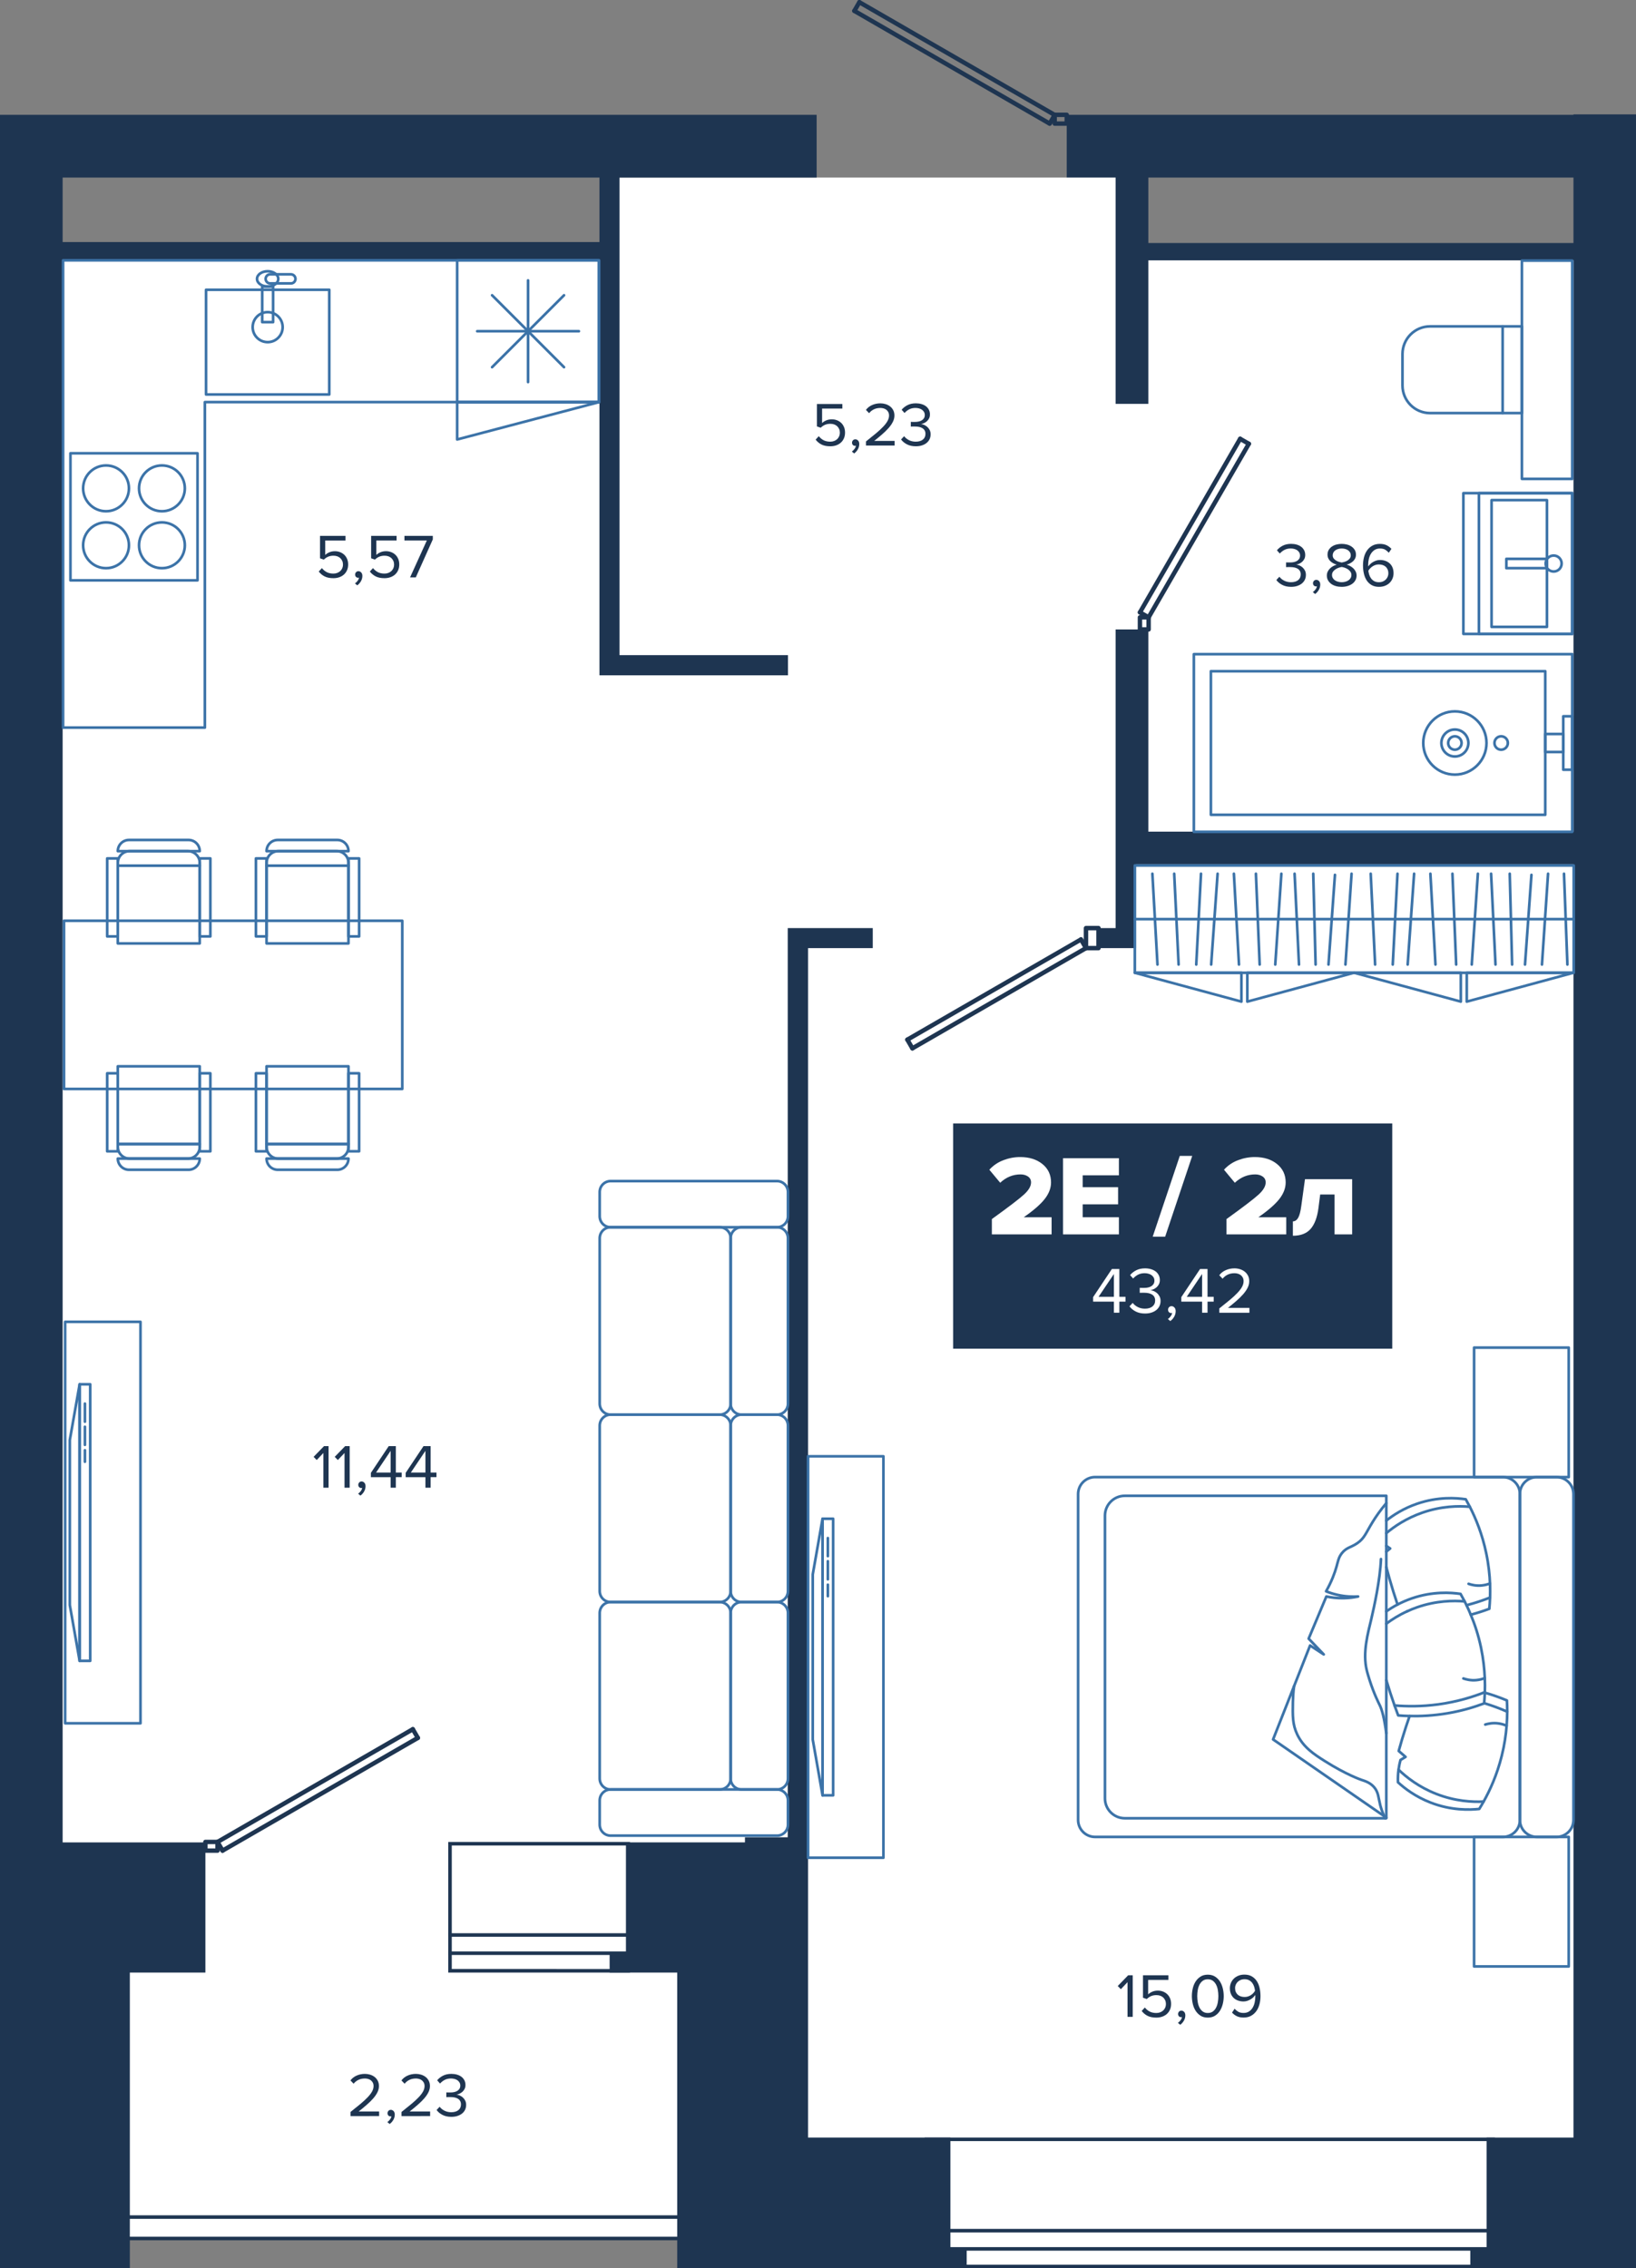 <?xml version="1.0" encoding="utf-8"?>
<!-- Generator: Adobe Illustrator 28.4.1, SVG Export Plug-In . SVG Version: 6.00 Build 0)  -->
<svg version="1.1" xmlns="http://www.w3.org/2000/svg" xmlns:xlink="http://www.w3.org/1999/xlink" x="0px" y="0px"
	 viewBox="0 0 184.738 256.152" enable-background="new 0 0 184.738 256.152" xml:space="preserve">
<rect x="0" y="0" width="184.738" height="256.152" fill="#808080" stroke="none"/>
<g id="фон">
	<polygon fill="#FFFFFF" points="123.73,17.915 120.458,20.05 68.824,20.05 68.824,28.329 4.304,28.329 4.304,252.746 
		93.751,252.746 108.065,255.912 180.423,255.912 180.423,28.423 128.239,28.423 128.239,17.915 	"/>
</g>
<g id="стены">
	<g>
		<path fill="#1E3551" d="M177.677,12.918v0.049h-57.219v7.083h5.517v25.558h3.696V29.402h48.007v64.512h-48.007v-22.83h-3.696
			v22.451v4.073v7.2h-1.93v2.261h1.93h1.684h0.629v-9.461h1.382h48.007V241.39h-9.81v12.457h-1.84v2.305h1.84h1.952h7.858h7.06
			V241.39V20.05v-7.083v-0.049H177.677z M177.677,27.444h-48.007V20.05h48.007V27.444z"/>
		<polygon fill="#1E3551" points="107.321,241.39 91.244,241.39 91.244,230.229 91.244,219.765 91.244,210.548 91.244,207.48 
			91.244,107.069 98.552,107.069 98.552,104.808 88.951,104.808 88.951,106.184 88.951,107.069 88.951,207.48 84.121,207.48 
			84.121,208.056 70.682,208.056 70.682,220.465 68.839,220.465 68.839,222.759 70.682,222.759 73.46,222.759 76.47,222.759 
			76.47,256.152 79.452,256.152 91.244,256.152 105.605,256.152 107.321,256.152 109.16,256.152 109.16,253.847 107.321,253.847 		
			"/>
		<path fill="#1E3551" d="M67.693,75.482v0.778h21.286v-2.275H69.956V20.05h22.259v-7.083H0v0.013v7.071v236.102h4.303h2.77h7.589
			v-33.394h8.531v-14.702h-8.531H8.491H7.073V29.321h60.619v44.664V75.482z M7.073,27.336V20.05h60.619v7.286H7.073z"/>
	</g>
</g>
<g id="окна">
	<g>
		<g>
			<path fill="#1E3551" d="M104.806,241.79l63.604,0v13.962h-63.604V241.79 M104.406,241.39v14.763h64.404V241.39L104.406,241.39
				L104.406,241.39z"/>
		</g>
		<g>
			
				<line fill="none" stroke="#1E3551" stroke-width="0.4" stroke-miterlimit="10" x1="168.809" y1="251.906" x2="104.406" y2="251.906"/>
		</g>
		<g>
			
				<line fill="none" stroke="#1E3551" stroke-width="0.4" stroke-miterlimit="10" x1="168.809" y1="253.964" x2="104.406" y2="253.964"/>
		</g>
	</g>
	<g>
		<g>
			<path fill="#1E3551" d="M88.725,250.568v2.022H2.791v-2.022H88.725 M89.125,250.168H2.391v2.822h86.734V250.168L89.125,250.168z"
				/>
		</g>
	</g>
	<g>
		<g>
			<path fill="#1E3551" d="M70.739,208.408v13.95H51.016v-13.95H70.739 M71.139,208.008H50.616v14.75h20.523V208.008L71.139,208.008
				z"/>
		</g>
		<g>
			
				<line fill="none" stroke="#1E3551" stroke-width="0.4" stroke-miterlimit="10" x1="71.139" y1="218.516" x2="50.616" y2="218.516"/>
		</g>
		<g>
			
				<line fill="none" stroke="#1E3551" stroke-width="0.4" stroke-miterlimit="10" x1="71.139" y1="220.572" x2="50.616" y2="220.572"/>
		</g>
	</g>
</g>
<g id="двери">
	
		<line fill="none" stroke="#1E3551" stroke-width="0.5" stroke-linecap="round" stroke-linejoin="round" stroke-miterlimit="10" x1="141.019" y1="50.117" x2="140.04" y2="49.555"/>
	
		<line fill="none" stroke="#1E3551" stroke-width="0.5" stroke-linecap="round" stroke-linejoin="round" stroke-miterlimit="10" x1="140.04" y1="49.555" x2="128.723" y2="69.154"/>
	
		<line fill="none" stroke="#1E3551" stroke-width="0.5" stroke-linecap="round" stroke-linejoin="round" stroke-miterlimit="10" x1="128.723" y1="69.154" x2="129.702" y2="69.715"/>
	
		<line fill="none" stroke="#1E3551" stroke-width="0.5" stroke-linecap="round" stroke-linejoin="round" stroke-miterlimit="10" x1="129.702" y1="69.715" x2="141.019" y2="50.117"/>
	
		<line fill="none" stroke="#1E3551" stroke-width="0.5" stroke-linecap="round" stroke-linejoin="round" stroke-miterlimit="10" x1="97.042" y1="0.25" x2="96.476" y2="1.229"/>
	
		<line fill="none" stroke="#1E3551" stroke-width="0.5" stroke-linecap="round" stroke-linejoin="round" stroke-miterlimit="10" x1="96.476" y1="1.229" x2="118.528" y2="13.959"/>
	
		<line fill="none" stroke="#1E3551" stroke-width="0.5" stroke-linecap="round" stroke-linejoin="round" stroke-miterlimit="10" x1="118.528" y1="13.959" x2="119.094" y2="12.979"/>
	
		<line fill="none" stroke="#1E3551" stroke-width="0.5" stroke-linecap="round" stroke-linejoin="round" stroke-miterlimit="10" x1="119.094" y1="12.979" x2="97.042" y2="0.25"/>
	
		<line fill="none" stroke="#1E3551" stroke-width="0.5" stroke-linecap="round" stroke-linejoin="round" stroke-miterlimit="10" x1="122.63" y1="107.069" x2="103.028" y2="118.387"/>
	
		<line fill="none" stroke="#1E3551" stroke-width="0.5" stroke-linecap="round" stroke-linejoin="round" stroke-miterlimit="10" x1="122.065" y1="106.09" x2="122.63" y2="107.069"/>
	
		<line fill="none" stroke="#1E3551" stroke-width="0.5" stroke-linecap="round" stroke-linejoin="round" stroke-miterlimit="10" x1="102.462" y1="117.408" x2="122.065" y2="106.09"/>
	
		<line fill="none" stroke="#1E3551" stroke-width="0.5" stroke-linecap="round" stroke-linejoin="round" stroke-miterlimit="10" x1="103.028" y1="118.387" x2="102.462" y2="117.408"/>
	
		<line fill="none" stroke="#1E3551" stroke-width="0.5" stroke-linecap="round" stroke-linejoin="round" stroke-miterlimit="10" x1="24.566" y1="208.008" x2="46.616" y2="195.278"/>
	
		<line fill="none" stroke="#1E3551" stroke-width="0.5" stroke-linecap="round" stroke-linejoin="round" stroke-miterlimit="10" x1="25.13" y1="208.988" x2="24.566" y2="208.008"/>
	
		<line fill="none" stroke="#1E3551" stroke-width="0.5" stroke-linecap="round" stroke-linejoin="round" stroke-miterlimit="10" x1="47.182" y1="196.257" x2="25.13" y2="208.988"/>
	
		<line fill="none" stroke="#1E3551" stroke-width="0.5" stroke-linecap="round" stroke-linejoin="round" stroke-miterlimit="10" x1="46.616" y1="195.278" x2="47.182" y2="196.257"/>
	
		<rect x="119.094" y="12.967" fill="none" stroke="#1E3551" stroke-width="0.5" stroke-linecap="round" stroke-linejoin="round" stroke-miterlimit="10" width="1.364" height="0.992"/>
	
		<rect x="128.723" y="69.715" fill="none" stroke="#1E3551" stroke-width="0.5" stroke-linecap="round" stroke-linejoin="round" stroke-miterlimit="10" width="0.979" height="1.368"/>
	
		<rect x="122.63" y="104.808" fill="none" stroke="#1E3551" stroke-width="0.5" stroke-linecap="round" stroke-linejoin="round" stroke-miterlimit="10" width="1.414" height="2.261"/>
	
		<rect x="23.194" y="208.008" fill="none" stroke="#1E3551" stroke-width="0.5" stroke-linecap="round" stroke-linejoin="round" stroke-miterlimit="10" width="1.372" height="0.979"/>
</g>
<g id="мебель">
	<g>
		<g>
			<g>
				<g>
					
						<path fill="none" stroke="#3C73A8" stroke-width="0.3" stroke-linecap="round" stroke-linejoin="round" stroke-miterlimit="10" d="
						M156.541,181.968c0.367-0.254,0.789-0.519,1.269-0.77c0.48-0.251,1.018-0.49,1.614-0.696c2.364-0.812,4.422-0.663,5.504-0.506
						c0.145,0.258,0.3,0.541,0.457,0.847h0.003c0.068,0.138,0.142,0.283,0.213,0.432c0.161,0.332,0.322,0.689,0.477,1.069
						c0.448,1.063,0.866,2.316,1.163,3.742c0.258,1.237,0.38,2.387,0.422,3.417c0.026,0.57,0.026,1.101,0.006,1.591
						c0,0.019,0,0.039-0.003,0.055c-0.013,0.432-0.042,0.828-0.074,1.185c0,0.01-0.003,0.019-0.003,0.029
						c-1.134,0.422-2.525,0.844-4.148,1.118c-1.588,0.267-3.031,0.335-4.267,0.306c-0.461-0.01-0.892-0.035-1.291-0.068
						c-0.138-0.37-0.277-0.744-0.412-1.127c-0.322-0.911-0.631-1.862-0.928-2.85"/>
					
						<path fill="none" stroke="#3C73A8" stroke-width="0.3" stroke-linecap="round" stroke-linejoin="round" stroke-miterlimit="10" d="
						M157.469,192.593c1.369,0.116,3.056,0.135,4.96-0.122c2.119-0.29,3.887-0.841,5.24-1.375"/>
					
						<path fill="none" stroke="#3C73A8" stroke-width="0.3" stroke-linecap="round" stroke-linejoin="round" stroke-miterlimit="10" d="
						M165.247,189.546c0.296,0.103,0.828,0.251,1.488,0.184c0.354-0.035,0.667-0.122,0.928-0.225"/>
					
						<path fill="none" stroke="#3C73A8" stroke-width="0.3" stroke-linecap="round" stroke-linejoin="round" stroke-miterlimit="10" d="
						M156.541,183.362c0.634-0.477,1.42-0.973,2.358-1.401h0.003c0.348-0.161,0.715-0.312,1.105-0.448
						c2.18-0.76,4.119-0.779,5.378-0.67h0.003"/>
				</g>
				<g>
					
						<path fill="none" stroke="#3C73A8" stroke-width="0.3" stroke-linecap="round" stroke-linejoin="round" stroke-miterlimit="10" d="
						M156.541,175.22c0.145-0.119,0.29-0.235,0.438-0.351c-0.145-0.097-0.293-0.193-0.438-0.293"/>
					
						<path fill="none" stroke="#3C73A8" stroke-width="0.3" stroke-linecap="round" stroke-linejoin="round" stroke-miterlimit="10" d="
						M156.541,171.72c0.773-0.615,1.926-1.372,3.469-1.903c2.364-0.812,4.422-0.663,5.504-0.506c0.145,0.258,0.3,0.541,0.457,0.847
						h0.003c0.67,1.314,1.401,3.079,1.852,5.243c0.538,2.557,0.493,4.75,0.348,6.277c-0.622,0.232-1.32,0.464-2.097,0.667"/>
					
						<path fill="none" stroke="#3C73A8" stroke-width="0.3" stroke-linecap="round" stroke-linejoin="round" stroke-miterlimit="10" d="
						M157.81,181.198c-0.316-0.934-0.622-1.91-0.911-2.924c-0.126-0.441-0.245-0.876-0.357-1.304"/>
					
						<path fill="none" stroke="#3C73A8" stroke-width="0.3" stroke-linecap="round" stroke-linejoin="round" stroke-miterlimit="10" d="
						M165.601,181.275c1.005-0.261,1.897-0.567,2.654-0.866"/>
					
						<line fill="none" stroke="#3C73A8" stroke-width="0.3" stroke-linecap="round" stroke-linejoin="round" stroke-miterlimit="10" x1="158.899" y1="181.961" x2="158.902" y2="181.961"/>
					
						<path fill="none" stroke="#3C73A8" stroke-width="0.3" stroke-linecap="round" stroke-linejoin="round" stroke-miterlimit="10" d="
						M165.833,178.859c0.296,0.103,0.828,0.251,1.488,0.184c0.354-0.035,0.667-0.122,0.928-0.225"/>
					
						<path fill="none" stroke="#3C73A8" stroke-width="0.3" stroke-linecap="round" stroke-linejoin="round" stroke-miterlimit="10" d="
						M156.541,173.137c0.915-0.767,2.258-1.681,4.052-2.309c2.18-0.76,4.119-0.779,5.378-0.67h0.003"/>
				</g>
				<g>
					
						<path fill="none" stroke="#3C73A8" stroke-width="0.3" stroke-linecap="round" stroke-linejoin="round" stroke-miterlimit="10" d="
						M159.173,193.788c-0.138,0.396-0.277,0.799-0.409,1.211c-0.306,0.937-0.58,1.849-0.821,2.734
						c0.258,0.225,0.515,0.448,0.773,0.67c-0.193,0.116-0.383,0.235-0.573,0.351c-0.087,0.322-0.164,0.689-0.219,1.092
						c-0.029,0.206-0.048,0.425-0.061,0.654c-0.013,0.274-0.013,0.531-0.003,0.77c0.734,0.673,1.958,1.626,3.694,2.296
						c2.332,0.902,4.393,0.831,5.482,0.715c0.158-0.251,0.322-0.528,0.49-0.828h0.003c0.721-1.288,1.517-3.027,2.048-5.169
						c0.306-1.224,0.473-2.37,0.551-3.398c0.048-0.567,0.064-1.098,0.068-1.591c0-0.461-0.013-0.886-0.035-1.269
						c-0.725-0.303-1.556-0.609-2.493-0.876c-0.026-0.01-0.055-0.016-0.081-0.023"/>
					
						<path fill="none" stroke="#3C73A8" stroke-width="0.3" stroke-linecap="round" stroke-linejoin="round" stroke-miterlimit="10" d="
						M170.194,193.295c-0.744-0.325-1.614-0.663-2.602-0.96"/>
					
						<path fill="none" stroke="#3C73A8" stroke-width="0.3" stroke-linecap="round" stroke-linejoin="round" stroke-miterlimit="10" d="
						M170.126,194.884c-0.257-0.113-0.566-0.212-0.918-0.26c-0.657-0.093-1.194,0.035-1.494,0.127"/>
					
						<path fill="none" stroke="#3C73A8" stroke-width="0.3" stroke-linecap="round" stroke-linejoin="round" stroke-miterlimit="10" d="
						M157.923,199.845c0.877,0.845,2.278,1.959,4.25,2.733c2.15,0.842,4.087,0.935,5.349,0.873l0.003,0"/>
				</g>
			</g>
			
				<path fill="none" stroke="#3C73A8" stroke-width="0.3" stroke-linecap="round" stroke-linejoin="round" stroke-miterlimit="10" d="
				M171.629,168.722v36.804c0,1.057-0.857,1.915-1.915,1.915h-46.058c-1.057,0-1.915-0.857-1.915-1.915v-36.804
				c0-1.057,0.857-1.915,1.915-1.915h46.058C170.772,166.808,171.629,167.665,171.629,168.722z"/>
			
				<path fill="none" stroke="#3C73A8" stroke-width="0.3" stroke-linecap="round" stroke-linejoin="round" stroke-miterlimit="10" d="
				M177.677,168.722v36.804c0,1.057-0.857,1.915-1.915,1.915h-2.219c-1.057,0-1.915-0.857-1.915-1.915v-36.804
				c0-1.057,0.857-1.915,1.915-1.915h2.219C176.82,166.808,177.677,167.665,177.677,168.722z"/>
			<g>
				
					<path fill="none" stroke="#3C73A8" stroke-width="0.3" stroke-linecap="round" stroke-linejoin="round" stroke-miterlimit="10" d="
					M124.773,171.16v31.929c0,1.239,1.004,2.243,2.243,2.243h29.527v-36.414h-29.527
					C125.777,168.917,124.773,169.922,124.773,171.16z"/>
				
					<path fill="none" stroke="#3C73A8" stroke-width="0.3" stroke-linecap="round" stroke-linejoin="round" stroke-miterlimit="10" d="
					M156.541,205.263c-0.077-0.055-0.158-0.109-0.235-0.164c-4.184-2.889-8.364-5.778-12.548-8.667c0.789-2,1.578-4.003,2.364-6.003
					c0.605-1.536,1.208-3.069,1.813-4.606c0.512,0.335,1.027,0.673,1.543,1.008c-0.567-0.593-1.137-1.185-1.704-1.781
					c0.667-1.588,1.33-3.172,1.997-4.76c0.519,0.109,1.188,0.203,1.968,0.187c0.625-0.013,1.172-0.09,1.62-0.187
					c-0.618,0.039-1.427,0.019-2.338-0.187c-0.486-0.109-0.911-0.251-1.279-0.399c0.644-1.134,0.982-2.093,1.172-2.763
					c0.187-0.663,0.238-1.072,0.612-1.543c0.512-0.651,1.021-0.638,1.726-1.118c0.834-0.564,0.973-1.156,1.755-2.419
					c0.345-0.56,0.841-1.288,1.533-2.11"/>
				
					<path fill="none" stroke="#3C73A8" stroke-width="0.3" stroke-linecap="round" stroke-linejoin="round" stroke-miterlimit="10" d="
					M156.416,205.33c-0.039-0.081-0.077-0.158-0.11-0.232c-0.219-0.477-0.357-0.899-0.448-1.246
					c-0.216-0.853-0.196-1.443-0.689-2.023c-0.451-0.525-1.021-0.696-1.411-0.824c0,0-1.701-0.564-4.203-2.155
					c-1.153-0.734-2.383-1.517-3.082-3.005c-0.525-1.111-0.509-2.097-0.48-3.643c0.01-0.509,0.045-1.105,0.129-1.771
					c0,0,0,0,0-0.003"/>
				
					<path fill="none" stroke="#3C73A8" stroke-width="0.3" stroke-linecap="round" stroke-linejoin="round" stroke-miterlimit="10" d="
					M156.541,195.739c-0.225-1.707-0.483-2.651-0.734-3.163c-0.093-0.19-0.66-1.288-1.169-2.899
					c-0.155-0.486-0.261-0.873-0.293-1.011c-0.519-2.048,0.148-4.319,0.506-5.849c0.303-1.308,0.989-4.354,1.089-6.757"/>
			</g>
		</g>
		
			<rect x="164.486" y="209.41" transform="matrix(4.508311e-11 -1 1 4.508311e-11 -42.956 386.553)" fill="none" stroke="#3C73A8" stroke-width="0.3" stroke-linecap="round" stroke-linejoin="round" stroke-miterlimit="10" width="14.626" height="10.688"/>
		
			<rect x="164.486" y="154.151" transform="matrix(4.514528e-11 -1 1 4.514528e-11 12.304 331.293)" fill="none" stroke="#3C73A8" stroke-width="0.3" stroke-linecap="round" stroke-linejoin="round" stroke-miterlimit="10" width="14.626" height="10.688"/>
	</g>
	<g>
		<g>
			<g>
				<g>
					
						<rect x="13.539" y="97.523" transform="matrix(-1.836970e-16 1 -1 -1.836970e-16 120.076 84.221)" fill="none" stroke="#3C73A8" stroke-width="0.3" stroke-linecap="round" stroke-linejoin="round" stroke-miterlimit="10" width="8.778" height="9.251"/>
					
						<path fill="none" stroke="#3C73A8" stroke-width="0.3" stroke-linecap="round" stroke-linejoin="round" stroke-miterlimit="10" d="
						M22.554,97.76v-0.316c0-0.732-0.594-1.326-1.326-1.326h-6.599c-0.732,0-1.326,0.594-1.326,1.326v0.316H22.554z"/>
					
						<path fill="none" stroke="#3C73A8" stroke-width="0.3" stroke-linecap="round" stroke-linejoin="round" stroke-miterlimit="10" d="
						M22.554,96.118L22.554,96.118h-9.251l0,0c0-0.698,0.565-1.263,1.263-1.263h6.725C21.988,94.855,22.554,95.42,22.554,96.118z"/>
					
						<rect x="18.749" y="100.743" transform="matrix(-1.836970e-16 1 -1 -1.836970e-16 124.497 78.19)" fill="none" stroke="#3C73A8" stroke-width="0.3" stroke-linecap="round" stroke-linejoin="round" stroke-miterlimit="10" width="8.809" height="1.2"/>
					
						<rect x="8.298" y="100.743" transform="matrix(-1.836970e-16 1 -1 -1.836970e-16 114.046 88.641)" fill="none" stroke="#3C73A8" stroke-width="0.3" stroke-linecap="round" stroke-linejoin="round" stroke-miterlimit="10" width="8.809" height="1.2"/>
				</g>
				<g>
					
						<rect x="30.337" y="97.523" transform="matrix(-1.836970e-16 1 -1 -1.836970e-16 136.874 67.423)" fill="none" stroke="#3C73A8" stroke-width="0.3" stroke-linecap="round" stroke-linejoin="round" stroke-miterlimit="10" width="8.778" height="9.251"/>
					
						<path fill="none" stroke="#3C73A8" stroke-width="0.3" stroke-linecap="round" stroke-linejoin="round" stroke-miterlimit="10" d="
						M39.351,97.76v-0.316c0-0.732-0.594-1.326-1.326-1.326h-6.599c-0.732,0-1.326,0.594-1.326,1.326v0.316H39.351z"/>
					
						<path fill="none" stroke="#3C73A8" stroke-width="0.3" stroke-linecap="round" stroke-linejoin="round" stroke-miterlimit="10" d="
						M39.351,96.118L39.351,96.118H30.1l0,0c0-0.698,0.565-1.263,1.263-1.263h6.725C38.786,94.855,39.351,95.42,39.351,96.118z"/>
					
						<rect x="35.547" y="100.743" transform="matrix(-1.836970e-16 1 -1 -1.836970e-16 141.295 61.392)" fill="none" stroke="#3C73A8" stroke-width="0.3" stroke-linecap="round" stroke-linejoin="round" stroke-miterlimit="10" width="8.809" height="1.2"/>
					
						<rect x="25.095" y="100.743" transform="matrix(-1.836970e-16 1 -1 -1.836970e-16 130.843 71.843)" fill="none" stroke="#3C73A8" stroke-width="0.3" stroke-linecap="round" stroke-linejoin="round" stroke-miterlimit="10" width="8.809" height="1.2"/>
				</g>
			</g>
			<g>
				<g>
					
						<rect x="13.539" y="120.18" transform="matrix(4.445051e-11 -1 1 4.445051e-11 -106.878 142.734)" fill="none" stroke="#3C73A8" stroke-width="0.3" stroke-linecap="round" stroke-linejoin="round" stroke-miterlimit="10" width="8.778" height="9.251"/>
					
						<path fill="none" stroke="#3C73A8" stroke-width="0.3" stroke-linecap="round" stroke-linejoin="round" stroke-miterlimit="10" d="
						M22.554,129.195v0.316c0,0.732-0.594,1.326-1.326,1.326h-6.599c-0.732,0-1.326-0.594-1.326-1.326v-0.316H22.554z"/>
					
						<path fill="none" stroke="#3C73A8" stroke-width="0.3" stroke-linecap="round" stroke-linejoin="round" stroke-miterlimit="10" d="
						M22.554,130.837L22.554,130.837h-9.251l0,0c0,0.698,0.565,1.263,1.263,1.263h6.725C21.988,132.1,22.554,131.534,22.554,130.837
						z"/>
					
						<rect x="18.749" y="125.011" transform="matrix(4.429174e-11 -1 1 4.429174e-11 -102.457 148.765)" fill="none" stroke="#3C73A8" stroke-width="0.3" stroke-linecap="round" stroke-linejoin="round" stroke-miterlimit="10" width="8.809" height="1.2"/>
					
						<rect x="8.298" y="125.011" transform="matrix(4.542684e-11 -1 1 4.542684e-11 -112.909 138.314)" fill="none" stroke="#3C73A8" stroke-width="0.3" stroke-linecap="round" stroke-linejoin="round" stroke-miterlimit="10" width="8.809" height="1.2"/>
				</g>
				<g>
					
						<rect x="30.337" y="120.18" transform="matrix(4.445051e-11 -1 1 4.445051e-11 -90.08 159.531)" fill="none" stroke="#3C73A8" stroke-width="0.3" stroke-linecap="round" stroke-linejoin="round" stroke-miterlimit="10" width="8.778" height="9.251"/>
					
						<path fill="none" stroke="#3C73A8" stroke-width="0.3" stroke-linecap="round" stroke-linejoin="round" stroke-miterlimit="10" d="
						M39.351,129.195v0.316c0,0.732-0.594,1.326-1.326,1.326h-6.599c-0.732,0-1.326-0.594-1.326-1.326v-0.316H39.351z"/>
					
						<path fill="none" stroke="#3C73A8" stroke-width="0.3" stroke-linecap="round" stroke-linejoin="round" stroke-miterlimit="10" d="
						M39.351,130.837L39.351,130.837H30.1l0,0c0,0.698,0.565,1.263,1.263,1.263h6.725C38.786,132.1,39.351,131.534,39.351,130.837z"
						/>
					
						<rect x="35.547" y="125.011" transform="matrix(4.429174e-11 -1 1 4.429174e-11 -85.66 165.562)" fill="none" stroke="#3C73A8" stroke-width="0.3" stroke-linecap="round" stroke-linejoin="round" stroke-miterlimit="10" width="8.809" height="1.2"/>
					
						<rect x="25.095" y="125.011" transform="matrix(4.429174e-11 -1 1 4.429174e-11 -96.111 155.111)" fill="none" stroke="#3C73A8" stroke-width="0.3" stroke-linecap="round" stroke-linejoin="round" stroke-miterlimit="10" width="8.809" height="1.2"/>
				</g>
			</g>
		</g>
		
			<rect x="16.831" y="94.379" transform="matrix(-1.836970e-16 1 -1 -1.836970e-16 139.804 87.15)" fill="none" stroke="#3C73A8" stroke-width="0.3" stroke-linecap="round" stroke-linejoin="round" stroke-miterlimit="10" width="18.992" height="38.197"/>
	</g>
	<g>
		
			<rect x="134.811" y="73.875" fill="none" stroke="#3C73A8" stroke-width="0.3" stroke-linecap="round" stroke-linejoin="round" stroke-miterlimit="10" width="42.728" height="20.062"/>
		
			<rect x="147.504" y="65.027" transform="matrix(4.503224e-11 1 -1 4.503224e-11 239.519 -71.707)" fill="none" stroke="#3C73A8" stroke-width="0.3" stroke-linecap="round" stroke-linejoin="round" stroke-miterlimit="10" width="16.218" height="37.758"/>
		
			<circle fill="none" stroke="#3C73A8" stroke-width="0.3" stroke-linecap="round" stroke-linejoin="round" stroke-miterlimit="10" cx="164.286" cy="83.906" r="3.571"/>
		
			<circle fill="none" stroke="#3C73A8" stroke-width="0.3" stroke-linecap="round" stroke-linejoin="round" stroke-miterlimit="10" cx="164.286" cy="83.906" r="1.524"/>
		
			<circle fill="none" stroke="#3C73A8" stroke-width="0.3" stroke-linecap="round" stroke-linejoin="round" stroke-miterlimit="10" cx="164.286" cy="83.906" r="0.757"/>
		
			<circle fill="none" stroke="#3C73A8" stroke-width="0.3" stroke-linecap="round" stroke-linejoin="round" stroke-miterlimit="10" cx="169.511" cy="83.906" r="0.757"/>
		
			<rect x="176.523" y="80.89" fill="none" stroke="#3C73A8" stroke-width="0.3" stroke-linecap="round" stroke-linejoin="round" stroke-miterlimit="10" width="1.016" height="6.031"/>
		
			<rect x="174.492" y="82.89" fill="none" stroke="#3C73A8" stroke-width="0.3" stroke-linecap="round" stroke-linejoin="round" stroke-miterlimit="10" width="2.032" height="2.032"/>
	</g>
	<g>
		
			<rect x="165.246" y="55.691" fill="none" stroke="#3C73A8" stroke-width="0.3" stroke-linecap="round" stroke-linejoin="round" stroke-miterlimit="10" width="12.293" height="15.894"/>
		
			<rect x="167.003" y="55.691" fill="none" stroke="#3C73A8" stroke-width="0.3" stroke-linecap="round" stroke-linejoin="round" stroke-miterlimit="10" width="10.537" height="15.894"/>
		
			<rect x="168.431" y="56.48" fill="none" stroke="#3C73A8" stroke-width="0.3" stroke-linecap="round" stroke-linejoin="round" stroke-miterlimit="10" width="6.251" height="14.315"/>
		
			<rect x="170.098" y="63.112" fill="none" stroke="#3C73A8" stroke-width="0.3" stroke-linecap="round" stroke-linejoin="round" stroke-miterlimit="10" width="4.584" height="1.052"/>
		
			<circle fill="none" stroke="#3C73A8" stroke-width="0.3" stroke-linecap="round" stroke-linejoin="round" stroke-miterlimit="10" cx="175.439" cy="63.638" r="0.903"/>
	</g>
	<g>
		
			<rect x="171.854" y="29.432" fill="none" stroke="#3C73A8" stroke-width="0.3" stroke-linecap="round" stroke-linejoin="round" stroke-miterlimit="10" width="5.685" height="24.645"/>
		
			<path fill="none" stroke="#3C73A8" stroke-width="0.3" stroke-linecap="round" stroke-linejoin="round" stroke-miterlimit="10" d="
			M171.854,46.651h-10.366c-1.722,0-3.118-1.396-3.118-3.118v-3.557c0-1.722,1.396-3.118,3.118-3.118h10.366V46.651z"/>
		
			<line fill="none" stroke="#3C73A8" stroke-width="0.3" stroke-linecap="round" stroke-linejoin="round" stroke-miterlimit="10" x1="169.681" y1="36.858" x2="169.681" y2="46.651"/>
	</g>
	<g>
		<g>
			<g>
				
					<rect x="146.866" y="79.016" transform="matrix(-1.205189e-10 1 -1 -1.205189e-10 256.72 -49.131)" fill="none" stroke="#3C73A8" stroke-width="0.3" stroke-linecap="round" stroke-linejoin="round" stroke-miterlimit="10" width="12.12" height="49.557"/>
				
					<line fill="none" stroke="#3C73A8" stroke-width="0.3" stroke-linecap="round" stroke-linejoin="round" stroke-miterlimit="10" x1="128.147" y1="103.794" x2="177.704" y2="103.794"/>
				
					<line fill="none" stroke="#3C73A8" stroke-width="0.3" stroke-linecap="round" stroke-linejoin="round" stroke-miterlimit="10" x1="176.608" y1="98.668" x2="176.991" y2="108.921"/>
				
					<line fill="none" stroke="#3C73A8" stroke-width="0.3" stroke-linecap="round" stroke-linejoin="round" stroke-miterlimit="10" x1="174.808" y1="98.668" x2="174.119" y2="108.921"/>
				
					<line fill="none" stroke="#3C73A8" stroke-width="0.3" stroke-linecap="round" stroke-linejoin="round" stroke-miterlimit="10" x1="172.204" y1="108.921" x2="172.932" y2="98.797"/>
				
					<line fill="none" stroke="#3C73A8" stroke-width="0.3" stroke-linecap="round" stroke-linejoin="round" stroke-miterlimit="10" x1="170.481" y1="98.668" x2="170.749" y2="108.921"/>
				
					<line fill="none" stroke="#3C73A8" stroke-width="0.3" stroke-linecap="round" stroke-linejoin="round" stroke-miterlimit="10" x1="168.375" y1="98.668" x2="168.873" y2="108.921"/>
				
					<line fill="none" stroke="#3C73A8" stroke-width="0.3" stroke-linecap="round" stroke-linejoin="round" stroke-miterlimit="10" x1="166.192" y1="108.921" x2="166.882" y2="98.668"/>
				
					<line fill="none" stroke="#3C73A8" stroke-width="0.3" stroke-linecap="round" stroke-linejoin="round" stroke-miterlimit="10" x1="164.01" y1="98.668" x2="164.431" y2="108.921"/>
				
					<line fill="none" stroke="#3C73A8" stroke-width="0.3" stroke-linecap="round" stroke-linejoin="round" stroke-miterlimit="10" x1="162.095" y1="108.921" x2="161.521" y2="98.668"/>
				
					<line fill="none" stroke="#3C73A8" stroke-width="0.3" stroke-linecap="round" stroke-linejoin="round" stroke-miterlimit="10" x1="130.703" y1="108.921" x2="130.128" y2="98.668"/>
				
					<line fill="none" stroke="#3C73A8" stroke-width="0.3" stroke-linecap="round" stroke-linejoin="round" stroke-miterlimit="10" x1="159.682" y1="98.668" x2="158.955" y2="108.921"/>
				
					<line fill="none" stroke="#3C73A8" stroke-width="0.3" stroke-linecap="round" stroke-linejoin="round" stroke-miterlimit="10" x1="157.27" y1="108.921" x2="157.806" y2="98.668"/>
				
					<line fill="none" stroke="#3C73A8" stroke-width="0.3" stroke-linecap="round" stroke-linejoin="round" stroke-miterlimit="10" x1="154.781" y1="98.668" x2="155.279" y2="108.921"/>
				
					<line fill="none" stroke="#3C73A8" stroke-width="0.3" stroke-linecap="round" stroke-linejoin="round" stroke-miterlimit="10" x1="152.619" y1="98.668" x2="151.93" y2="108.921"/>
				
					<line fill="none" stroke="#3C73A8" stroke-width="0.3" stroke-linecap="round" stroke-linejoin="round" stroke-miterlimit="10" x1="150.015" y1="108.921" x2="150.743" y2="98.797"/>
				
					<line fill="none" stroke="#3C73A8" stroke-width="0.3" stroke-linecap="round" stroke-linejoin="round" stroke-miterlimit="10" x1="148.292" y1="98.668" x2="148.56" y2="108.921"/>
				
					<line fill="none" stroke="#3C73A8" stroke-width="0.3" stroke-linecap="round" stroke-linejoin="round" stroke-miterlimit="10" x1="146.186" y1="98.668" x2="146.684" y2="108.921"/>
				
					<line fill="none" stroke="#3C73A8" stroke-width="0.3" stroke-linecap="round" stroke-linejoin="round" stroke-miterlimit="10" x1="144.003" y1="108.921" x2="144.692" y2="98.668"/>
				
					<line fill="none" stroke="#3C73A8" stroke-width="0.3" stroke-linecap="round" stroke-linejoin="round" stroke-miterlimit="10" x1="141.82" y1="98.668" x2="142.242" y2="108.921"/>
				
					<line fill="none" stroke="#3C73A8" stroke-width="0.3" stroke-linecap="round" stroke-linejoin="round" stroke-miterlimit="10" x1="139.906" y1="108.921" x2="139.331" y2="98.668"/>
				
					<line fill="none" stroke="#3C73A8" stroke-width="0.3" stroke-linecap="round" stroke-linejoin="round" stroke-miterlimit="10" x1="137.493" y1="98.668" x2="136.766" y2="108.921"/>
				
					<line fill="none" stroke="#3C73A8" stroke-width="0.3" stroke-linecap="round" stroke-linejoin="round" stroke-miterlimit="10" x1="135.081" y1="108.921" x2="135.617" y2="98.668"/>
				
					<line fill="none" stroke="#3C73A8" stroke-width="0.3" stroke-linecap="round" stroke-linejoin="round" stroke-miterlimit="10" x1="132.592" y1="98.668" x2="133.09" y2="108.921"/>
			</g>
			
				<polygon fill="none" stroke="#3C73A8" stroke-width="0.3" stroke-linecap="round" stroke-linejoin="round" stroke-miterlimit="10" points="
				164.957,113.111 152.924,109.854 164.957,109.854 			"/>
			
				<polygon fill="none" stroke="#3C73A8" stroke-width="0.3" stroke-linecap="round" stroke-linejoin="round" stroke-miterlimit="10" points="
				165.628,113.111 165.628,109.854 177.661,109.854 			"/>
		</g>
		<g>
			
				<polygon fill="none" stroke="#3C73A8" stroke-width="0.3" stroke-linecap="round" stroke-linejoin="round" stroke-miterlimit="10" points="
				140.18,113.111 128.147,109.854 140.18,109.854 			"/>
			
				<polygon fill="none" stroke="#3C73A8" stroke-width="0.3" stroke-linecap="round" stroke-linejoin="round" stroke-miterlimit="10" points="
				140.851,113.111 140.851,109.854 152.884,109.854 			"/>
		</g>
	</g>
	<g>
		<g>
			
				<rect x="77.864" y="186.527" transform="matrix(3.463920e-07 -1 1 3.463920e-07 -93.642 280.607)" fill="none" stroke="#3C73A8" stroke-width="0.3" stroke-linecap="round" stroke-linejoin="round" stroke-miterlimit="10" width="31.235" height="1.195"/>
			
				<polygon fill="none" stroke="#3C73A8" stroke-width="0.3" stroke-linecap="round" stroke-linejoin="round" stroke-miterlimit="10" points="
				92.884,171.507 92.884,202.742 91.776,196.448 91.776,177.801 			"/>
			
				<line fill="none" stroke="#3C73A8" stroke-width="0.3" stroke-linecap="round" stroke-linejoin="round" stroke-miterlimit="10" x1="93.482" y1="180.256" x2="93.482" y2="178.956"/>
			
				<line fill="none" stroke="#3C73A8" stroke-width="0.3" stroke-linecap="round" stroke-linejoin="round" stroke-miterlimit="10" x1="93.482" y1="178.35" x2="93.482" y2="176.306"/>
			
				<line fill="none" stroke="#3C73A8" stroke-width="0.3" stroke-linecap="round" stroke-linejoin="round" stroke-miterlimit="10" x1="93.482" y1="175.734" x2="93.482" y2="173.69"/>
		</g>
		
			<rect x="72.833" y="182.87" transform="matrix(3.463921e-07 -1 1 3.463921e-07 -91.623 282.626)" fill="none" stroke="#3C73A8" stroke-width="0.3" stroke-linecap="round" stroke-linejoin="round" stroke-miterlimit="10" width="45.336" height="8.509"/>
	</g>
	<g>
		<g>
			
				<rect x="-6.028" y="171.343" transform="matrix(3.463920e-07 -1 1 3.463920e-07 -162.352 181.53)" fill="none" stroke="#3C73A8" stroke-width="0.3" stroke-linecap="round" stroke-linejoin="round" stroke-miterlimit="10" width="31.235" height="1.195"/>
			
				<polygon fill="none" stroke="#3C73A8" stroke-width="0.3" stroke-linecap="round" stroke-linejoin="round" stroke-miterlimit="10" points="
				8.992,156.324 8.992,187.559 7.883,181.264 7.883,162.618 			"/>
			
				<line fill="none" stroke="#3C73A8" stroke-width="0.3" stroke-linecap="round" stroke-linejoin="round" stroke-miterlimit="10" x1="9.589" y1="165.072" x2="9.589" y2="163.773"/>
			
				<line fill="none" stroke="#3C73A8" stroke-width="0.3" stroke-linecap="round" stroke-linejoin="round" stroke-miterlimit="10" x1="9.589" y1="163.167" x2="9.589" y2="161.122"/>
			
				<line fill="none" stroke="#3C73A8" stroke-width="0.3" stroke-linecap="round" stroke-linejoin="round" stroke-miterlimit="10" x1="9.589" y1="160.551" x2="9.589" y2="158.506"/>
		</g>
		
			<rect x="-11.059" y="167.687" transform="matrix(3.463921e-07 -1 1 3.463921e-07 -160.332 183.55)" fill="none" stroke="#3C73A8" stroke-width="0.3" stroke-linecap="round" stroke-linejoin="round" stroke-miterlimit="10" width="45.336" height="8.509"/>
	</g>
	<g>
		
			<polygon fill="none" stroke="#3C73A8" stroke-width="0.3" stroke-linecap="round" stroke-linejoin="round" stroke-miterlimit="10" points="
			23.135,45.41 67.634,45.41 67.634,29.399 7.123,29.399 7.123,36.683 7.123,45.41 7.123,82.166 23.135,82.166 		"/>
		<g>
			
				<rect x="7.955" y="51.189" fill="none" stroke="#3C73A8" stroke-width="0.3" stroke-linecap="round" stroke-linejoin="round" stroke-miterlimit="10" width="14.349" height="14.349"/>
			<g>
				<g>
					
						<circle fill="none" stroke="#3C73A8" stroke-width="0.3" stroke-linecap="round" stroke-linejoin="round" stroke-miterlimit="10" cx="11.973" cy="55.148" r="2.586"/>
					
						<circle fill="none" stroke="#3C73A8" stroke-width="0.3" stroke-linecap="round" stroke-linejoin="round" stroke-miterlimit="10" cx="18.286" cy="55.148" r="2.586"/>
				</g>
				<g>
					
						<circle fill="none" stroke="#3C73A8" stroke-width="0.3" stroke-linecap="round" stroke-linejoin="round" stroke-miterlimit="10" cx="11.973" cy="61.578" r="2.586"/>
					
						<circle fill="none" stroke="#3C73A8" stroke-width="0.3" stroke-linecap="round" stroke-linejoin="round" stroke-miterlimit="10" cx="18.286" cy="61.578" r="2.586"/>
				</g>
			</g>
		</g>
		<g>
			
				<rect x="24.312" y="31.678" transform="matrix(2.698375e-10 -1 1 2.698375e-10 -8.413 68.86)" fill="none" stroke="#3C73A8" stroke-width="0.3" stroke-linecap="round" stroke-linejoin="round" stroke-miterlimit="10" width="11.824" height="13.918"/>
			
				<circle fill="none" stroke="#3C73A8" stroke-width="0.3" stroke-linecap="round" stroke-linejoin="round" stroke-miterlimit="10" cx="30.224" cy="36.943" r="1.694"/>
			
				<rect x="28.212" y="33.751" transform="matrix(2.685497e-10 -1 1 2.685497e-10 -4.143 64.59)" fill="none" stroke="#3C73A8" stroke-width="0.3" stroke-linecap="round" stroke-linejoin="round" stroke-miterlimit="10" width="4.023" height="1.232"/>
			
				<ellipse fill="none" stroke="#3C73A8" stroke-width="0.3" stroke-linecap="round" stroke-linejoin="round" stroke-miterlimit="10" cx="30.224" cy="31.493" rx="1.201" ry="0.862"/>
			
				<path fill="none" stroke="#3C73A8" stroke-width="0.3" stroke-linecap="round" stroke-linejoin="round" stroke-miterlimit="10" d="
				M29.998,31.493L29.998,31.493c0,0.283,0.23,0.513,0.513,0.513h2.34c0.283,0,0.513-0.23,0.513-0.513v0
				c0-0.283-0.23-0.513-0.513-0.513h-2.34C30.228,30.98,29.998,31.209,29.998,31.493z"/>
		</g>
		<g>
			
				<rect x="51.622" y="29.399" transform="matrix(2.691892e-10 -1 1 2.691892e-10 22.223 97.033)" fill="none" stroke="#3C73A8" stroke-width="0.3" stroke-linecap="round" stroke-linejoin="round" stroke-miterlimit="10" width="16.011" height="16.011"/>
			<g>
				
					<line fill="none" stroke="#3C73A8" stroke-width="0.3" stroke-linecap="round" stroke-linejoin="round" stroke-miterlimit="10" x1="65.37" y1="37.405" x2="53.885" y2="37.405"/>
				
					<line fill="none" stroke="#3C73A8" stroke-width="0.3" stroke-linecap="round" stroke-linejoin="round" stroke-miterlimit="10" x1="59.628" y1="31.662" x2="59.628" y2="43.147"/>
				
					<line fill="none" stroke="#3C73A8" stroke-width="0.3" stroke-linecap="round" stroke-linejoin="round" stroke-miterlimit="10" x1="63.689" y1="33.344" x2="55.567" y2="41.465"/>
				
					<line fill="none" stroke="#3C73A8" stroke-width="0.3" stroke-linecap="round" stroke-linejoin="round" stroke-miterlimit="10" x1="63.689" y1="41.465" x2="55.567" y2="33.344"/>
			</g>
			
				<polygon fill="none" stroke="#3C73A8" stroke-width="0.3" stroke-linecap="round" stroke-linejoin="round" stroke-miterlimit="10" points="
				51.622,49.628 51.622,45.41 67.639,45.41 			"/>
		</g>
	</g>
	<g>
		
			<path fill="none" stroke="#3C73A8" stroke-width="0.3" stroke-linecap="round" stroke-linejoin="round" stroke-miterlimit="10" d="
			M82.505,182.155l0,18.692c0,0.683-0.553,1.236-1.236,1.236l-12.314,0c-0.683,0-1.236-0.553-1.236-1.236l0-18.692
			c0-0.683,0.553-1.236,1.236-1.236l12.314,0C81.951,180.919,82.505,181.472,82.505,182.155z"/>
		
			<path fill="none" stroke="#3C73A8" stroke-width="0.3" stroke-linecap="round" stroke-linejoin="round" stroke-miterlimit="10" d="
			M88.977,206.059v-2.74c0-0.683-0.553-1.236-1.236-1.236l-18.787,0c-0.683,0-1.236,0.553-1.236,1.236v2.74
			c0,0.683,0.553,1.236,1.236,1.236l18.787,0C88.424,207.296,88.977,206.742,88.977,206.059z"/>
		
			<path fill="none" stroke="#3C73A8" stroke-width="0.3" stroke-linecap="round" stroke-linejoin="round" stroke-miterlimit="10" d="
			M88.977,137.354v-2.74c0-0.683-0.553-1.236-1.236-1.236l-18.787,0c-0.683,0-1.236,0.553-1.236,1.236v2.74
			c0,0.683,0.553,1.236,1.236,1.236l18.787,0C88.424,138.59,88.977,138.036,88.977,137.354z"/>
		
			<path fill="none" stroke="#3C73A8" stroke-width="0.3" stroke-linecap="round" stroke-linejoin="round" stroke-miterlimit="10" d="
			M82.505,182.155l0,18.692c0,0.683,0.553,1.236,1.236,1.236l4,0c0.683,0,1.236-0.553,1.236-1.236l0-18.692
			c0-0.683-0.553-1.236-1.236-1.236l-4,0C83.058,180.919,82.505,181.472,82.505,182.155z"/>
		
			<path fill="none" stroke="#3C73A8" stroke-width="0.3" stroke-linecap="round" stroke-linejoin="round" stroke-miterlimit="10" d="
			M82.505,160.99l0,18.692c0,0.683-0.553,1.236-1.236,1.236l-12.314,0c-0.683,0-1.236-0.553-1.236-1.236l0-18.692
			c0-0.683,0.553-1.236,1.236-1.236l12.314,0C81.951,159.754,82.505,160.308,82.505,160.99z"/>
		
			<path fill="none" stroke="#3C73A8" stroke-width="0.3" stroke-linecap="round" stroke-linejoin="round" stroke-miterlimit="10" d="
			M82.505,160.99l0,18.692c0,0.683,0.553,1.236,1.236,1.236l4,0c0.683,0,1.236-0.553,1.236-1.236l0-18.692
			c0-0.683-0.553-1.236-1.236-1.236l-4,0C83.058,159.754,82.505,160.308,82.505,160.99z"/>
		
			<path fill="none" stroke="#3C73A8" stroke-width="0.3" stroke-linecap="round" stroke-linejoin="round" stroke-miterlimit="10" d="
			M82.505,139.826l0,18.692c0,0.683-0.553,1.236-1.236,1.236l-12.314,0c-0.683,0-1.236-0.553-1.236-1.236l0-18.692
			c0-0.683,0.553-1.236,1.236-1.236l12.314,0C81.951,138.59,82.505,139.143,82.505,139.826z"/>
		
			<path fill="none" stroke="#3C73A8" stroke-width="0.3" stroke-linecap="round" stroke-linejoin="round" stroke-miterlimit="10" d="
			M82.505,139.826l0,18.692c0,0.683,0.553,1.236,1.236,1.236l4,0c0.683,0,1.236-0.553,1.236-1.236l0-18.692
			c0-0.683-0.553-1.236-1.236-1.236l-4,0C83.058,138.59,82.505,139.143,82.505,139.826z"/>
	</g>
</g>
<g id="площ_меб">
	<g>
		<path fill="#1E3551" d="M93.755,50.398c-0.399,0-0.73-0.067-0.993-0.201s-0.483-0.318-0.661-0.552l0.358-0.387
			c0.155,0.197,0.337,0.35,0.546,0.458s0.459,0.162,0.75,0.162c0.159,0,0.306-0.025,0.439-0.077s0.247-0.122,0.342-0.211
			c0.094-0.089,0.167-0.196,0.222-0.32c0.054-0.124,0.081-0.257,0.081-0.397c0-0.155-0.027-0.294-0.081-0.419
			c-0.055-0.124-0.128-0.231-0.222-0.32c-0.095-0.089-0.207-0.157-0.338-0.204c-0.132-0.047-0.277-0.07-0.437-0.07
			c-0.212,0-0.405,0.035-0.581,0.105s-0.344,0.183-0.503,0.338l-0.43-0.148v-2.534h2.872v0.521h-2.288v1.633
			c0.113-0.113,0.265-0.211,0.454-0.295c0.19-0.084,0.405-0.127,0.645-0.127c0.197,0,0.385,0.033,0.562,0.099
			c0.179,0.066,0.337,0.162,0.476,0.289c0.139,0.126,0.248,0.284,0.331,0.472c0.082,0.188,0.123,0.401,0.123,0.641
			c0,0.239-0.042,0.455-0.127,0.647c-0.084,0.192-0.202,0.355-0.352,0.489c-0.15,0.134-0.328,0.236-0.532,0.306
			S93.99,50.398,93.755,50.398z"/>
		<path fill="#1E3551" d="M97.029,50.145c0,0.216-0.056,0.417-0.166,0.605c-0.11,0.188-0.247,0.34-0.411,0.458l-0.261-0.218
			c0.112-0.075,0.213-0.174,0.303-0.296c0.089-0.122,0.141-0.242,0.154-0.359c-0.019,0.009-0.052,0.014-0.099,0.014
			c-0.098,0-0.179-0.033-0.242-0.099c-0.063-0.065-0.096-0.152-0.096-0.26c0-0.103,0.036-0.192,0.106-0.268s0.159-0.113,0.267-0.113
			c0.118,0,0.221,0.047,0.311,0.141C96.984,49.844,97.029,49.976,97.029,50.145z"/>
		<path fill="#1E3551" d="M97.788,50.314v-0.464c0.423-0.333,0.796-0.635,1.119-0.905c0.324-0.27,0.596-0.521,0.816-0.753
			c0.221-0.232,0.388-0.451,0.5-0.655s0.169-0.407,0.169-0.609c0-0.15-0.028-0.279-0.084-0.387
			c-0.057-0.108-0.131-0.197-0.222-0.267c-0.092-0.071-0.196-0.122-0.313-0.155c-0.117-0.033-0.237-0.049-0.359-0.049
			c-0.281,0-0.53,0.054-0.746,0.162s-0.392,0.251-0.527,0.429l-0.359-0.373c0.179-0.239,0.412-0.422,0.7-0.549
			c0.289-0.127,0.6-0.19,0.933-0.19c0.197,0,0.39,0.028,0.577,0.084c0.188,0.056,0.356,0.141,0.505,0.253
			c0.149,0.112,0.271,0.256,0.363,0.429c0.093,0.174,0.139,0.378,0.139,0.612c0,0.239-0.059,0.475-0.175,0.708
			s-0.276,0.464-0.482,0.697c-0.205,0.232-0.445,0.469-0.723,0.711c-0.276,0.242-0.579,0.492-0.908,0.75h2.31v0.521H97.788z"/>
		<path fill="#1E3551" d="M103.418,50.398c-0.398,0-0.74-0.076-1.023-0.229c-0.284-0.152-0.499-0.334-0.645-0.545l0.345-0.366
			c0.137,0.183,0.318,0.332,0.546,0.447c0.228,0.115,0.482,0.172,0.764,0.172c0.343,0,0.611-0.079,0.806-0.236
			s0.292-0.372,0.292-0.644c0-0.145-0.028-0.271-0.084-0.376c-0.057-0.105-0.137-0.191-0.239-0.257
			c-0.104-0.066-0.227-0.115-0.37-0.148c-0.143-0.033-0.302-0.049-0.475-0.049c-0.099,0-0.195,0-0.289,0s-0.159,0.002-0.197,0.007
			v-0.535c0.038,0.005,0.104,0.007,0.201,0.007c0.096,0,0.191,0,0.285,0c0.146,0,0.285-0.016,0.419-0.046
			c0.134-0.031,0.249-0.078,0.348-0.141c0.099-0.063,0.178-0.143,0.236-0.24c0.059-0.096,0.088-0.212,0.088-0.348
			c0-0.131-0.028-0.247-0.085-0.345c-0.056-0.099-0.131-0.182-0.225-0.25s-0.205-0.12-0.335-0.155
			c-0.129-0.035-0.264-0.053-0.404-0.053c-0.258,0-0.485,0.048-0.683,0.144s-0.383,0.238-0.557,0.426l-0.323-0.366
			c0.169-0.207,0.387-0.379,0.654-0.518c0.268-0.138,0.584-0.208,0.95-0.208c0.226,0,0.436,0.028,0.63,0.084
			c0.195,0.056,0.363,0.137,0.504,0.243s0.252,0.237,0.334,0.394s0.123,0.334,0.123,0.532c0,0.169-0.031,0.316-0.095,0.443
			c-0.063,0.126-0.145,0.235-0.243,0.324c-0.099,0.089-0.207,0.161-0.327,0.215c-0.119,0.054-0.235,0.09-0.349,0.109
			c0.108,0.009,0.226,0.04,0.353,0.091c0.126,0.052,0.243,0.125,0.352,0.218c0.108,0.094,0.199,0.211,0.274,0.352
			s0.112,0.305,0.112,0.493c0,0.197-0.037,0.378-0.113,0.542c-0.076,0.165-0.187,0.306-0.331,0.426s-0.32,0.214-0.526,0.282
			C103.909,50.364,103.676,50.398,103.418,50.398z"/>
	</g>
	<g>
		<path fill="#1E3551" d="M39.579,238.965v-0.464c0.423-0.333,0.796-0.635,1.119-0.905c0.324-0.27,0.596-0.521,0.816-0.753
			c0.221-0.232,0.388-0.451,0.5-0.655s0.169-0.407,0.169-0.609c0-0.15-0.028-0.279-0.084-0.387
			c-0.057-0.108-0.131-0.197-0.222-0.267c-0.092-0.071-0.196-0.122-0.313-0.155c-0.117-0.033-0.237-0.049-0.359-0.049
			c-0.281,0-0.53,0.054-0.746,0.162s-0.392,0.251-0.527,0.429l-0.359-0.373c0.179-0.239,0.412-0.422,0.7-0.549
			c0.289-0.127,0.6-0.19,0.933-0.19c0.197,0,0.39,0.028,0.577,0.084c0.188,0.056,0.356,0.141,0.505,0.253
			c0.149,0.112,0.271,0.256,0.363,0.429c0.093,0.174,0.139,0.378,0.139,0.612c0,0.239-0.059,0.475-0.175,0.708
			s-0.276,0.464-0.482,0.697c-0.205,0.232-0.445,0.469-0.723,0.711c-0.276,0.242-0.579,0.492-0.908,0.75h2.31v0.521H39.579z"/>
		<path fill="#1E3551" d="M44.577,238.796c0,0.216-0.056,0.417-0.166,0.605c-0.11,0.188-0.247,0.34-0.411,0.458l-0.261-0.218
			c0.112-0.075,0.213-0.174,0.303-0.296c0.089-0.122,0.141-0.242,0.154-0.359c-0.019,0.009-0.052,0.014-0.099,0.014
			c-0.098,0-0.179-0.033-0.242-0.099c-0.063-0.065-0.096-0.152-0.096-0.26c0-0.103,0.036-0.192,0.106-0.268s0.159-0.113,0.267-0.113
			c0.118,0,0.221,0.047,0.311,0.141C44.532,238.496,44.577,238.627,44.577,238.796z"/>
		<path fill="#1E3551" d="M45.337,238.965v-0.464c0.423-0.333,0.796-0.635,1.119-0.905c0.324-0.27,0.596-0.521,0.816-0.753
			c0.221-0.232,0.388-0.451,0.5-0.655s0.169-0.407,0.169-0.609c0-0.15-0.028-0.279-0.084-0.387
			c-0.057-0.108-0.131-0.197-0.222-0.267c-0.092-0.071-0.196-0.122-0.313-0.155c-0.117-0.033-0.237-0.049-0.359-0.049
			c-0.281,0-0.53,0.054-0.746,0.162s-0.392,0.251-0.527,0.429l-0.359-0.373c0.179-0.239,0.412-0.422,0.7-0.549
			c0.289-0.127,0.6-0.19,0.933-0.19c0.197,0,0.39,0.028,0.577,0.084c0.188,0.056,0.356,0.141,0.505,0.253
			c0.149,0.112,0.271,0.256,0.363,0.429c0.093,0.174,0.139,0.378,0.139,0.612c0,0.239-0.059,0.475-0.175,0.708
			s-0.276,0.464-0.482,0.697c-0.205,0.232-0.445,0.469-0.723,0.711c-0.276,0.242-0.579,0.492-0.908,0.75h2.31v0.521H45.337z"/>
		<path fill="#1E3551" d="M50.968,239.05c-0.398,0-0.74-0.076-1.023-0.229c-0.284-0.152-0.499-0.334-0.645-0.545l0.345-0.366
			c0.137,0.183,0.318,0.332,0.546,0.447c0.228,0.115,0.482,0.172,0.764,0.172c0.343,0,0.611-0.079,0.806-0.236
			s0.292-0.372,0.292-0.644c0-0.145-0.028-0.271-0.084-0.376c-0.057-0.105-0.137-0.191-0.239-0.257
			c-0.104-0.066-0.227-0.115-0.37-0.148c-0.143-0.033-0.302-0.049-0.475-0.049c-0.099,0-0.195,0-0.289,0s-0.159,0.002-0.197,0.007
			v-0.535c0.038,0.005,0.104,0.007,0.201,0.007c0.096,0,0.191,0,0.285,0c0.146,0,0.285-0.016,0.419-0.046
			c0.134-0.031,0.249-0.078,0.348-0.141c0.099-0.063,0.178-0.143,0.236-0.24c0.059-0.096,0.088-0.212,0.088-0.348
			c0-0.131-0.028-0.247-0.085-0.345c-0.056-0.099-0.131-0.182-0.225-0.25s-0.205-0.12-0.335-0.155
			c-0.129-0.035-0.264-0.053-0.404-0.053c-0.258,0-0.485,0.048-0.683,0.144s-0.383,0.238-0.557,0.426l-0.323-0.366
			c0.169-0.207,0.387-0.379,0.654-0.518c0.268-0.138,0.584-0.208,0.95-0.208c0.226,0,0.436,0.028,0.63,0.084
			c0.195,0.056,0.363,0.137,0.504,0.243s0.252,0.237,0.334,0.394s0.123,0.334,0.123,0.532c0,0.169-0.031,0.316-0.095,0.443
			c-0.063,0.126-0.145,0.235-0.243,0.324c-0.099,0.089-0.207,0.161-0.327,0.215c-0.119,0.054-0.235,0.09-0.349,0.109
			c0.108,0.009,0.226,0.04,0.353,0.091c0.126,0.052,0.243,0.125,0.352,0.218c0.108,0.094,0.199,0.211,0.274,0.352
			s0.112,0.305,0.112,0.493c0,0.197-0.037,0.378-0.113,0.542c-0.076,0.165-0.187,0.306-0.331,0.426s-0.32,0.214-0.526,0.282
			C51.458,239.015,51.226,239.05,50.968,239.05z"/>
	</g>
	<g>
		<path fill="#1E3551" d="M36.518,168.003v-3.92l-0.753,0.795l-0.353-0.359l1.176-1.21h0.514v4.695H36.518z"/>
		<path fill="#1E3551" d="M38.903,168.003v-3.92l-0.753,0.795l-0.353-0.359l1.176-1.21h0.514v4.695H38.903z"/>
		<path fill="#1E3551" d="M41.276,167.834c0,0.216-0.056,0.417-0.166,0.605c-0.11,0.188-0.247,0.34-0.411,0.458l-0.261-0.218
			c0.112-0.075,0.213-0.174,0.303-0.296c0.089-0.122,0.141-0.242,0.154-0.359c-0.019,0.009-0.052,0.014-0.099,0.014
			c-0.098,0-0.179-0.033-0.242-0.099c-0.063-0.065-0.096-0.152-0.096-0.26c0-0.103,0.036-0.192,0.106-0.268s0.159-0.113,0.267-0.113
			c0.118,0,0.221,0.047,0.311,0.141C41.231,167.533,41.276,167.665,41.276,167.834z"/>
		<path fill="#1E3551" d="M44.111,168.003v-1.189h-2.23v-0.486l2.013-3.02h0.803v2.984h0.661v0.521h-0.661v1.189H44.111z
			 M44.111,163.842l-1.646,2.45h1.646V163.842z"/>
		<path fill="#1E3551" d="M48.039,168.003v-1.189h-2.23v-0.486l2.013-3.02h0.803v2.984h0.661v0.521h-0.661v1.189H48.039z
			 M48.039,163.842l-1.646,2.45h1.646V163.842z"/>
	</g>
	<g>
		<path fill="#1E3551" d="M127.322,227.761v-3.921l-0.753,0.796l-0.353-0.359l1.176-1.211h0.514v4.695H127.322z"/>
		<path fill="#1E3551" d="M130.574,227.845c-0.399,0-0.73-0.066-0.993-0.2s-0.483-0.318-0.661-0.553l0.358-0.387
			c0.155,0.196,0.337,0.35,0.546,0.457c0.209,0.108,0.459,0.162,0.75,0.162c0.159,0,0.306-0.025,0.439-0.077
			s0.247-0.122,0.342-0.212c0.094-0.089,0.167-0.195,0.222-0.32c0.054-0.124,0.081-0.257,0.081-0.397
			c0-0.154-0.027-0.294-0.081-0.419c-0.055-0.124-0.128-0.23-0.222-0.32c-0.095-0.089-0.207-0.157-0.338-0.204
			c-0.132-0.047-0.277-0.07-0.437-0.07c-0.212,0-0.405,0.035-0.581,0.105s-0.344,0.184-0.503,0.338l-0.43-0.147v-2.534h2.872v0.521
			h-2.288v1.633c0.113-0.113,0.265-0.211,0.454-0.296c0.19-0.084,0.405-0.127,0.645-0.127c0.197,0,0.385,0.033,0.562,0.099
			c0.179,0.066,0.337,0.162,0.476,0.289c0.139,0.126,0.248,0.284,0.331,0.472c0.082,0.188,0.123,0.4,0.123,0.641
			c0,0.239-0.042,0.455-0.127,0.647c-0.084,0.192-0.202,0.355-0.352,0.489c-0.15,0.134-0.328,0.235-0.532,0.306
			S130.809,227.845,130.574,227.845z"/>
		<path fill="#1E3551" d="M133.848,227.592c0,0.216-0.056,0.417-0.166,0.605c-0.11,0.188-0.247,0.34-0.411,0.457l-0.261-0.218
			c0.112-0.075,0.213-0.174,0.303-0.296c0.089-0.122,0.141-0.242,0.154-0.359c-0.019,0.01-0.052,0.015-0.099,0.015
			c-0.098,0-0.179-0.033-0.242-0.099s-0.096-0.152-0.096-0.261c0-0.103,0.036-0.192,0.106-0.268s0.159-0.112,0.267-0.112
			c0.118,0,0.221,0.047,0.311,0.141C133.803,227.291,133.848,227.423,133.848,227.592z"/>
		<path fill="#1E3551" d="M136.385,227.845c-0.324,0-0.6-0.072-0.825-0.218s-0.411-0.335-0.557-0.566
			c-0.146-0.232-0.252-0.493-0.317-0.781c-0.066-0.289-0.099-0.576-0.099-0.862s0.032-0.574,0.099-0.862
			c0.065-0.289,0.171-0.548,0.317-0.778c0.146-0.229,0.331-0.417,0.557-0.562s0.501-0.219,0.825-0.219
			c0.32,0,0.594,0.073,0.822,0.219c0.228,0.146,0.413,0.333,0.557,0.562c0.144,0.23,0.249,0.489,0.317,0.778
			c0.068,0.288,0.103,0.576,0.103,0.862s-0.034,0.573-0.103,0.862c-0.068,0.288-0.174,0.549-0.317,0.781
			c-0.144,0.231-0.329,0.421-0.557,0.566C136.979,227.773,136.705,227.845,136.385,227.845z M136.385,227.324
			c0.225,0,0.413-0.056,0.565-0.166c0.151-0.109,0.274-0.255,0.368-0.436s0.16-0.385,0.2-0.612c0.039-0.228,0.06-0.459,0.06-0.693
			c0-0.235-0.021-0.466-0.06-0.693c-0.04-0.228-0.106-0.431-0.2-0.609c-0.094-0.178-0.217-0.322-0.368-0.433
			c-0.152-0.11-0.341-0.165-0.565-0.165s-0.413,0.055-0.564,0.165c-0.152,0.11-0.275,0.255-0.369,0.433
			c-0.093,0.179-0.16,0.382-0.2,0.609c-0.039,0.228-0.06,0.458-0.06,0.693c0,0.234,0.021,0.466,0.06,0.693
			c0.04,0.228,0.107,0.432,0.2,0.612c0.094,0.181,0.217,0.326,0.369,0.436C135.972,227.269,136.16,227.324,136.385,227.324z"/>
		<path fill="#1E3551" d="M140.424,227.838c-0.301,0-0.556-0.052-0.765-0.155c-0.209-0.103-0.389-0.239-0.539-0.408l0.296-0.436
			c0.122,0.141,0.26,0.255,0.412,0.345c0.153,0.089,0.352,0.134,0.597,0.134c0.24,0,0.443-0.055,0.61-0.162
			c0.167-0.108,0.304-0.249,0.409-0.423c0.106-0.173,0.184-0.37,0.233-0.591s0.074-0.441,0.074-0.662c0-0.032,0-0.064,0-0.095
			s-0.003-0.062-0.007-0.095c-0.052,0.08-0.121,0.163-0.208,0.25s-0.188,0.165-0.306,0.235c-0.118,0.07-0.244,0.129-0.381,0.176
			c-0.136,0.047-0.279,0.07-0.429,0.07c-0.212,0-0.411-0.031-0.599-0.095s-0.351-0.157-0.489-0.281s-0.249-0.28-0.331-0.468
			c-0.082-0.188-0.123-0.406-0.123-0.655c0-0.201,0.038-0.396,0.113-0.58c0.074-0.186,0.183-0.349,0.323-0.489
			c0.141-0.142,0.313-0.254,0.518-0.338c0.204-0.085,0.433-0.127,0.687-0.127c0.328,0,0.607,0.066,0.837,0.2
			c0.23,0.134,0.418,0.312,0.563,0.535s0.251,0.481,0.316,0.774s0.099,0.6,0.099,0.919c0,0.318-0.037,0.624-0.112,0.915
			c-0.076,0.291-0.192,0.548-0.35,0.771s-0.356,0.401-0.596,0.535C141.038,227.772,140.754,227.838,140.424,227.838z
			 M140.548,225.515c0.235,0,0.458-0.062,0.669-0.189s0.378-0.296,0.5-0.507c-0.015-0.146-0.045-0.296-0.092-0.45
			c-0.047-0.155-0.116-0.296-0.207-0.423c-0.092-0.127-0.211-0.23-0.355-0.313c-0.146-0.082-0.319-0.123-0.521-0.123
			c-0.178,0-0.335,0.031-0.472,0.092c-0.136,0.061-0.248,0.14-0.338,0.235c-0.089,0.097-0.155,0.203-0.2,0.32
			c-0.045,0.118-0.067,0.232-0.067,0.346c0,0.173,0.028,0.323,0.085,0.45s0.134,0.232,0.232,0.316
			c0.099,0.085,0.213,0.146,0.345,0.187C140.257,225.495,140.398,225.515,140.548,225.515z"/>
	</g>
	<g>
		<path fill="#1E3551" d="M145.794,66.27c-0.398,0-0.74-0.076-1.023-0.229c-0.284-0.152-0.499-0.334-0.645-0.545l0.345-0.366
			c0.137,0.183,0.318,0.332,0.546,0.447c0.228,0.115,0.482,0.172,0.764,0.172c0.343,0,0.611-0.079,0.806-0.236
			s0.292-0.372,0.292-0.644c0-0.145-0.028-0.271-0.084-0.376c-0.057-0.105-0.137-0.191-0.239-0.257
			c-0.104-0.066-0.227-0.115-0.37-0.148c-0.143-0.033-0.302-0.049-0.475-0.049c-0.099,0-0.195,0-0.289,0s-0.159,0.002-0.197,0.007
			V63.51c0.038,0.005,0.104,0.007,0.201,0.007c0.096,0,0.191,0,0.285,0c0.146,0,0.285-0.016,0.419-0.046
			c0.134-0.031,0.249-0.078,0.348-0.141c0.099-0.063,0.178-0.143,0.236-0.24c0.059-0.096,0.088-0.212,0.088-0.348
			c0-0.131-0.028-0.247-0.085-0.345c-0.056-0.099-0.131-0.182-0.225-0.25s-0.205-0.12-0.335-0.155
			c-0.129-0.035-0.264-0.053-0.404-0.053c-0.258,0-0.485,0.048-0.683,0.144s-0.383,0.238-0.557,0.426l-0.323-0.366
			c0.169-0.207,0.387-0.379,0.654-0.518c0.268-0.138,0.584-0.208,0.95-0.208c0.226,0,0.436,0.028,0.63,0.084
			c0.195,0.056,0.363,0.137,0.504,0.243s0.252,0.237,0.334,0.394s0.123,0.334,0.123,0.532c0,0.169-0.031,0.316-0.095,0.443
			c-0.063,0.126-0.145,0.235-0.243,0.324c-0.099,0.089-0.207,0.161-0.327,0.215c-0.119,0.054-0.235,0.09-0.349,0.109
			c0.108,0.009,0.226,0.04,0.353,0.091c0.126,0.052,0.243,0.125,0.352,0.218c0.108,0.094,0.199,0.211,0.274,0.352
			s0.112,0.305,0.112,0.493c0,0.197-0.037,0.378-0.113,0.542c-0.076,0.165-0.187,0.306-0.331,0.426s-0.32,0.214-0.526,0.282
			C146.285,66.236,146.052,66.27,145.794,66.27z"/>
		<path fill="#1E3551" d="M149.083,66.016c0,0.216-0.056,0.417-0.166,0.605c-0.11,0.188-0.247,0.34-0.411,0.458l-0.261-0.218
			c0.112-0.075,0.213-0.174,0.303-0.296c0.089-0.122,0.141-0.242,0.154-0.359c-0.019,0.009-0.052,0.014-0.099,0.014
			c-0.098,0-0.179-0.033-0.242-0.099c-0.063-0.065-0.096-0.152-0.096-0.26c0-0.103,0.036-0.192,0.106-0.268s0.159-0.113,0.267-0.113
			c0.118,0,0.221,0.047,0.311,0.141C149.038,65.716,149.083,65.847,149.083,66.016z"/>
		<path fill="#1E3551" d="M151.506,66.27c-0.234,0-0.453-0.028-0.657-0.084c-0.203-0.056-0.38-0.14-0.53-0.25
			c-0.149-0.11-0.269-0.244-0.358-0.401c-0.089-0.157-0.133-0.337-0.133-0.539c0-0.155,0.03-0.298,0.091-0.43
			c0.062-0.131,0.144-0.25,0.246-0.355c0.104-0.105,0.223-0.196,0.358-0.271c0.136-0.075,0.276-0.133,0.421-0.176
			c-0.136-0.038-0.266-0.089-0.39-0.155s-0.233-0.145-0.33-0.236c-0.096-0.091-0.173-0.198-0.231-0.32s-0.088-0.26-0.088-0.415
			c0-0.211,0.047-0.393,0.141-0.546c0.094-0.152,0.217-0.279,0.368-0.38c0.152-0.101,0.323-0.175,0.513-0.222
			c0.19-0.047,0.383-0.07,0.58-0.07c0.191,0,0.384,0.023,0.576,0.07c0.191,0.047,0.363,0.121,0.516,0.222s0.276,0.228,0.372,0.38
			c0.097,0.153,0.145,0.334,0.145,0.546c0,0.155-0.029,0.293-0.088,0.415s-0.136,0.229-0.231,0.32
			c-0.097,0.091-0.208,0.17-0.334,0.236c-0.127,0.066-0.258,0.117-0.394,0.155c0.146,0.042,0.286,0.101,0.422,0.176
			c0.136,0.075,0.255,0.166,0.358,0.271c0.103,0.106,0.185,0.225,0.245,0.355c0.062,0.132,0.092,0.275,0.092,0.43
			c0,0.197-0.045,0.375-0.134,0.535c-0.089,0.16-0.209,0.293-0.361,0.401s-0.33,0.191-0.534,0.25
			C151.953,66.24,151.736,66.27,151.506,66.27z M151.509,65.749c0.146,0,0.284-0.019,0.416-0.056
			c0.131-0.038,0.247-0.091,0.348-0.162c0.102-0.07,0.181-0.156,0.24-0.257c0.059-0.101,0.088-0.214,0.088-0.341
			c0-0.155-0.044-0.287-0.131-0.397s-0.188-0.202-0.306-0.275s-0.238-0.127-0.362-0.165c-0.125-0.038-0.222-0.061-0.293-0.071
			c-0.07,0.01-0.167,0.033-0.292,0.071c-0.124,0.038-0.246,0.092-0.365,0.165c-0.12,0.073-0.224,0.165-0.311,0.275
			s-0.13,0.243-0.13,0.397c0,0.127,0.029,0.241,0.088,0.341c0.059,0.101,0.139,0.187,0.239,0.257
			c0.101,0.071,0.219,0.125,0.353,0.162S151.364,65.749,151.509,65.749z M151.509,63.525c0.071-0.014,0.165-0.036,0.282-0.067
			c0.117-0.03,0.229-0.078,0.338-0.141c0.107-0.063,0.201-0.145,0.281-0.243c0.08-0.098,0.12-0.218,0.12-0.359
			c0-0.122-0.027-0.231-0.081-0.327c-0.055-0.096-0.127-0.177-0.219-0.243c-0.091-0.066-0.199-0.116-0.323-0.151
			c-0.125-0.035-0.257-0.053-0.398-0.053c-0.141,0-0.273,0.018-0.397,0.053s-0.232,0.085-0.323,0.151
			c-0.092,0.065-0.165,0.146-0.219,0.243s-0.081,0.205-0.081,0.327c0,0.141,0.04,0.261,0.12,0.359
			c0.08,0.099,0.175,0.18,0.285,0.243c0.11,0.063,0.223,0.11,0.338,0.141C151.346,63.488,151.439,63.51,151.509,63.525z"/>
		<path fill="#1E3551" d="M155.715,66.27c-0.327,0-0.606-0.067-0.836-0.201s-0.415-0.312-0.559-0.535
			c-0.143-0.223-0.247-0.48-0.312-0.771s-0.098-0.596-0.098-0.915c0-0.319,0.037-0.625,0.112-0.918s0.191-0.551,0.349-0.774
			c0.157-0.223,0.354-0.401,0.595-0.535c0.239-0.134,0.522-0.201,0.852-0.201c0.305,0,0.562,0.053,0.771,0.158
			c0.208,0.105,0.386,0.241,0.531,0.405l-0.296,0.437c-0.122-0.141-0.258-0.256-0.408-0.345c-0.15-0.089-0.35-0.133-0.598-0.133
			c-0.226,0-0.422,0.053-0.588,0.158c-0.167,0.105-0.305,0.245-0.415,0.419c-0.11,0.173-0.191,0.371-0.243,0.591
			c-0.052,0.221-0.077,0.446-0.077,0.676c0,0.033,0,0.063,0,0.092c0,0.028,0.002,0.059,0.007,0.091
			c0.052-0.08,0.12-0.163,0.207-0.25c0.087-0.086,0.188-0.165,0.306-0.236c0.117-0.07,0.244-0.129,0.383-0.176
			c0.138-0.047,0.282-0.07,0.432-0.07c0.211,0,0.408,0.032,0.594,0.095c0.185,0.063,0.347,0.157,0.487,0.281
			c0.141,0.125,0.251,0.281,0.33,0.468c0.08,0.188,0.119,0.406,0.119,0.654c0,0.207-0.037,0.403-0.112,0.588
			c-0.075,0.186-0.183,0.349-0.323,0.489s-0.312,0.252-0.516,0.334C156.204,66.229,155.973,66.27,155.715,66.27z M155.698,65.749
			c0.184,0,0.342-0.03,0.476-0.091s0.245-0.14,0.334-0.236s0.156-0.203,0.201-0.32c0.044-0.117,0.066-0.232,0.066-0.345
			c0-0.174-0.028-0.324-0.084-0.451c-0.057-0.126-0.134-0.232-0.232-0.317s-0.214-0.146-0.345-0.187
			c-0.132-0.04-0.272-0.06-0.423-0.06c-0.234,0-0.456,0.064-0.665,0.193c-0.209,0.129-0.379,0.299-0.511,0.51
			c0.015,0.146,0.046,0.296,0.096,0.451c0.049,0.155,0.119,0.295,0.211,0.422c0.092,0.126,0.209,0.23,0.352,0.31
			C155.317,65.709,155.492,65.749,155.698,65.749z"/>
	</g>
	<g>
		<path fill="#1E3551" d="M37.646,65.293c-0.399,0-0.73-0.067-0.993-0.201s-0.483-0.318-0.661-0.552l0.358-0.387
			c0.155,0.197,0.337,0.35,0.546,0.458s0.459,0.162,0.75,0.162c0.159,0,0.306-0.025,0.439-0.077s0.247-0.122,0.342-0.211
			c0.094-0.089,0.167-0.196,0.222-0.32c0.054-0.124,0.081-0.257,0.081-0.397c0-0.155-0.027-0.294-0.081-0.419
			c-0.055-0.124-0.128-0.231-0.222-0.32c-0.095-0.089-0.207-0.157-0.338-0.204c-0.132-0.047-0.277-0.07-0.437-0.07
			c-0.212,0-0.405,0.035-0.581,0.105s-0.344,0.183-0.503,0.338l-0.43-0.148v-2.534h2.872v0.521h-2.288v1.633
			c0.113-0.113,0.265-0.211,0.454-0.295c0.19-0.084,0.405-0.127,0.645-0.127c0.197,0,0.385,0.033,0.562,0.099
			c0.179,0.066,0.337,0.162,0.476,0.289c0.139,0.126,0.248,0.284,0.331,0.472c0.082,0.188,0.123,0.401,0.123,0.641
			c0,0.239-0.042,0.455-0.127,0.647c-0.084,0.192-0.202,0.355-0.352,0.489c-0.15,0.134-0.328,0.236-0.532,0.306
			S37.88,65.293,37.646,65.293z"/>
		<path fill="#1E3551" d="M40.919,65.039c0,0.216-0.056,0.417-0.166,0.605c-0.11,0.188-0.247,0.34-0.411,0.458l-0.261-0.218
			c0.112-0.075,0.213-0.174,0.303-0.296c0.089-0.122,0.141-0.242,0.154-0.359c-0.019,0.009-0.052,0.014-0.099,0.014
			c-0.098,0-0.179-0.033-0.242-0.099c-0.063-0.065-0.096-0.152-0.096-0.26c0-0.103,0.036-0.192,0.106-0.268s0.159-0.113,0.267-0.113
			c0.118,0,0.221,0.047,0.311,0.141C40.875,64.739,40.919,64.87,40.919,65.039z"/>
		<path fill="#1E3551" d="M43.417,65.293c-0.399,0-0.73-0.067-0.993-0.201s-0.483-0.318-0.661-0.552l0.358-0.387
			c0.155,0.197,0.337,0.35,0.546,0.458s0.459,0.162,0.75,0.162c0.159,0,0.306-0.025,0.439-0.077s0.247-0.122,0.342-0.211
			c0.094-0.089,0.167-0.196,0.222-0.32c0.054-0.124,0.081-0.257,0.081-0.397c0-0.155-0.027-0.294-0.081-0.419
			c-0.055-0.124-0.128-0.231-0.222-0.32c-0.095-0.089-0.207-0.157-0.338-0.204c-0.132-0.047-0.277-0.07-0.437-0.07
			c-0.212,0-0.405,0.035-0.581,0.105S42.5,63.04,42.34,63.195l-0.43-0.148v-2.534h2.872v0.521h-2.288v1.633
			c0.113-0.113,0.265-0.211,0.454-0.295c0.19-0.084,0.405-0.127,0.645-0.127c0.197,0,0.385,0.033,0.562,0.099
			c0.179,0.066,0.337,0.162,0.476,0.289c0.139,0.126,0.248,0.284,0.331,0.472c0.082,0.188,0.123,0.401,0.123,0.641
			c0,0.239-0.042,0.455-0.127,0.647c-0.084,0.192-0.202,0.355-0.352,0.489c-0.15,0.134-0.328,0.236-0.532,0.306
			S43.652,65.293,43.417,65.293z"/>
		<path fill="#1E3551" d="M46.303,65.208l1.894-4.174h-2.527v-0.521h3.203v0.401l-1.922,4.293H46.303z"/>
	</g>
</g>
<g id="плашка_мал">
	<g>
		<rect x="107.628" y="126.869" fill="#1E3551" width="49.586" height="25.434"/>
		<g>
			<path fill="#FFFFFF" d="M118.748,139.397h-6.747v-1.729c1.909-1.376,3.124-2.305,3.645-2.787c0.521-0.481,0.78-0.933,0.78-1.354
				c0-0.284-0.114-0.505-0.342-0.664s-0.51-0.239-0.845-0.239c-0.86,0-1.626,0.314-2.297,0.942l-1.225-1.471
				c0.438-0.481,0.967-0.84,1.586-1.077c0.619-0.236,1.252-0.354,1.896-0.354c1.023,0,1.859,0.262,2.509,0.787
				c0.649,0.525,0.975,1.217,0.975,2.077c0,0.645-0.241,1.273-0.723,1.884c-0.481,0.61-1.269,1.294-2.36,2.051h3.147V139.397z"/>
			<path fill="#FFFFFF" d="M126.346,139.397h-6.308v-8.604h6.308v1.935h-4.089v1.341h3.998v1.935h-3.998v1.458h4.089V139.397z"/>
			<path fill="#FFFFFF" d="M131.57,139.655h-1.406l3.058-9.12h1.405L131.57,139.655z"/>
			<path fill="#FFFFFF" d="M145.244,139.397h-6.747v-1.729c1.909-1.376,3.124-2.305,3.645-2.787c0.521-0.481,0.78-0.933,0.78-1.354
				c0-0.284-0.114-0.505-0.342-0.664s-0.51-0.239-0.845-0.239c-0.86,0-1.626,0.314-2.297,0.942l-1.225-1.471
				c0.438-0.481,0.967-0.84,1.586-1.077c0.619-0.236,1.252-0.354,1.896-0.354c1.023,0,1.859,0.262,2.509,0.787
				c0.649,0.525,0.975,1.217,0.975,2.077c0,0.645-0.241,1.273-0.723,1.884c-0.481,0.61-1.269,1.294-2.36,2.051h3.147V139.397z"/>
			<path fill="#FFFFFF" d="M145.992,139.551v-1.625c0.24,0,0.438-0.131,0.593-0.394c0.155-0.262,0.275-0.72,0.361-1.374l0.413-2.993
				h5.327v6.23H150.7v-4.502h-1.625l-0.193,1.522c-0.138,1.058-0.433,1.845-0.884,2.361
				C147.546,139.294,146.878,139.551,145.992,139.551z"/>
		</g>
		<g>
			<path fill="#FFFFFF" d="M125.783,148.245v-1.251h-2.347v-0.511l2.117-3.176h0.844v3.139h0.696v0.548h-0.696v1.251H125.783z
				 M125.783,143.869l-1.732,2.576h1.732V143.869z"/>
			<path fill="#FFFFFF" d="M129.3,148.334c-0.42,0-0.779-0.08-1.077-0.241c-0.299-0.16-0.525-0.352-0.678-0.574l0.362-0.385
				c0.144,0.192,0.335,0.349,0.574,0.47c0.239,0.121,0.507,0.182,0.803,0.182c0.36,0,0.644-0.083,0.849-0.248
				c0.204-0.166,0.307-0.391,0.307-0.677c0-0.153-0.029-0.285-0.089-0.396c-0.059-0.111-0.143-0.201-0.252-0.27
				c-0.108-0.069-0.237-0.121-0.389-0.155c-0.15-0.035-0.316-0.052-0.499-0.052c-0.104,0-0.205,0-0.304,0s-0.168,0.003-0.207,0.008
				v-0.563c0.039,0.005,0.109,0.007,0.211,0.007c0.101,0,0.201,0,0.3,0c0.152,0,0.3-0.016,0.44-0.048s0.263-0.082,0.366-0.148
				c0.104-0.067,0.187-0.151,0.248-0.252s0.093-0.223,0.093-0.367c0-0.138-0.03-0.259-0.089-0.363
				c-0.06-0.104-0.139-0.191-0.237-0.263c-0.099-0.071-0.216-0.126-0.352-0.163c-0.136-0.037-0.277-0.056-0.426-0.056
				c-0.271,0-0.511,0.051-0.718,0.152c-0.208,0.101-0.402,0.25-0.585,0.448l-0.341-0.385c0.178-0.217,0.407-0.399,0.688-0.544
				s0.614-0.218,1-0.218c0.236,0,0.457,0.029,0.662,0.089c0.205,0.059,0.382,0.144,0.529,0.255c0.148,0.111,0.266,0.249,0.352,0.415
				c0.087,0.166,0.13,0.352,0.13,0.559c0,0.178-0.033,0.333-0.1,0.466c-0.067,0.133-0.152,0.247-0.256,0.341
				s-0.219,0.169-0.344,0.226c-0.126,0.057-0.248,0.095-0.367,0.115c0.114,0.01,0.237,0.042,0.37,0.096
				c0.134,0.054,0.257,0.131,0.37,0.229c0.114,0.099,0.21,0.222,0.289,0.37c0.079,0.148,0.118,0.321,0.118,0.519
				c0,0.207-0.04,0.397-0.119,0.57c-0.08,0.173-0.196,0.322-0.349,0.448c-0.151,0.125-0.336,0.225-0.554,0.296
				C129.815,148.298,129.571,148.334,129.3,148.334z"/>
			<path fill="#FFFFFF" d="M132.757,148.067c0,0.227-0.058,0.439-0.174,0.637s-0.26,0.358-0.433,0.481l-0.274-0.229
				c0.118-0.079,0.225-0.183,0.318-0.311s0.148-0.254,0.163-0.378c-0.02,0.01-0.055,0.015-0.104,0.015
				c-0.104,0-0.189-0.035-0.256-0.104c-0.066-0.069-0.1-0.161-0.1-0.274c0-0.109,0.037-0.203,0.111-0.282
				c0.073-0.079,0.167-0.118,0.281-0.118c0.123,0,0.231,0.049,0.325,0.148S132.757,147.889,132.757,148.067z"/>
			<path fill="#FFFFFF" d="M135.741,148.245v-1.251h-2.347v-0.511l2.117-3.176h0.844v3.139h0.696v0.548h-0.696v1.251H135.741z
				 M135.741,143.869l-1.732,2.576h1.732V143.869z"/>
			<path fill="#FFFFFF" d="M137.688,148.245v-0.489c0.444-0.35,0.837-0.667,1.178-0.951s0.627-0.548,0.858-0.792
				c0.232-0.244,0.407-0.474,0.526-0.688c0.118-0.214,0.177-0.428,0.177-0.64c0-0.158-0.029-0.294-0.088-0.407
				c-0.06-0.114-0.138-0.208-0.233-0.281c-0.097-0.074-0.206-0.128-0.33-0.163c-0.123-0.035-0.249-0.052-0.377-0.052
				c-0.297,0-0.559,0.057-0.785,0.17c-0.227,0.113-0.412,0.264-0.556,0.452l-0.377-0.393c0.188-0.252,0.433-0.444,0.736-0.578
				s0.631-0.2,0.981-0.2c0.207,0,0.409,0.029,0.606,0.089c0.197,0.059,0.375,0.148,0.531,0.267c0.157,0.118,0.284,0.269,0.382,0.452
				s0.146,0.397,0.146,0.644c0,0.251-0.061,0.5-0.183,0.744c-0.123,0.244-0.292,0.488-0.508,0.733
				c-0.216,0.244-0.469,0.494-0.76,0.748c-0.292,0.254-0.61,0.517-0.955,0.789h2.428v0.548H137.688z"/>
		</g>
	</g>
</g>
</svg>
